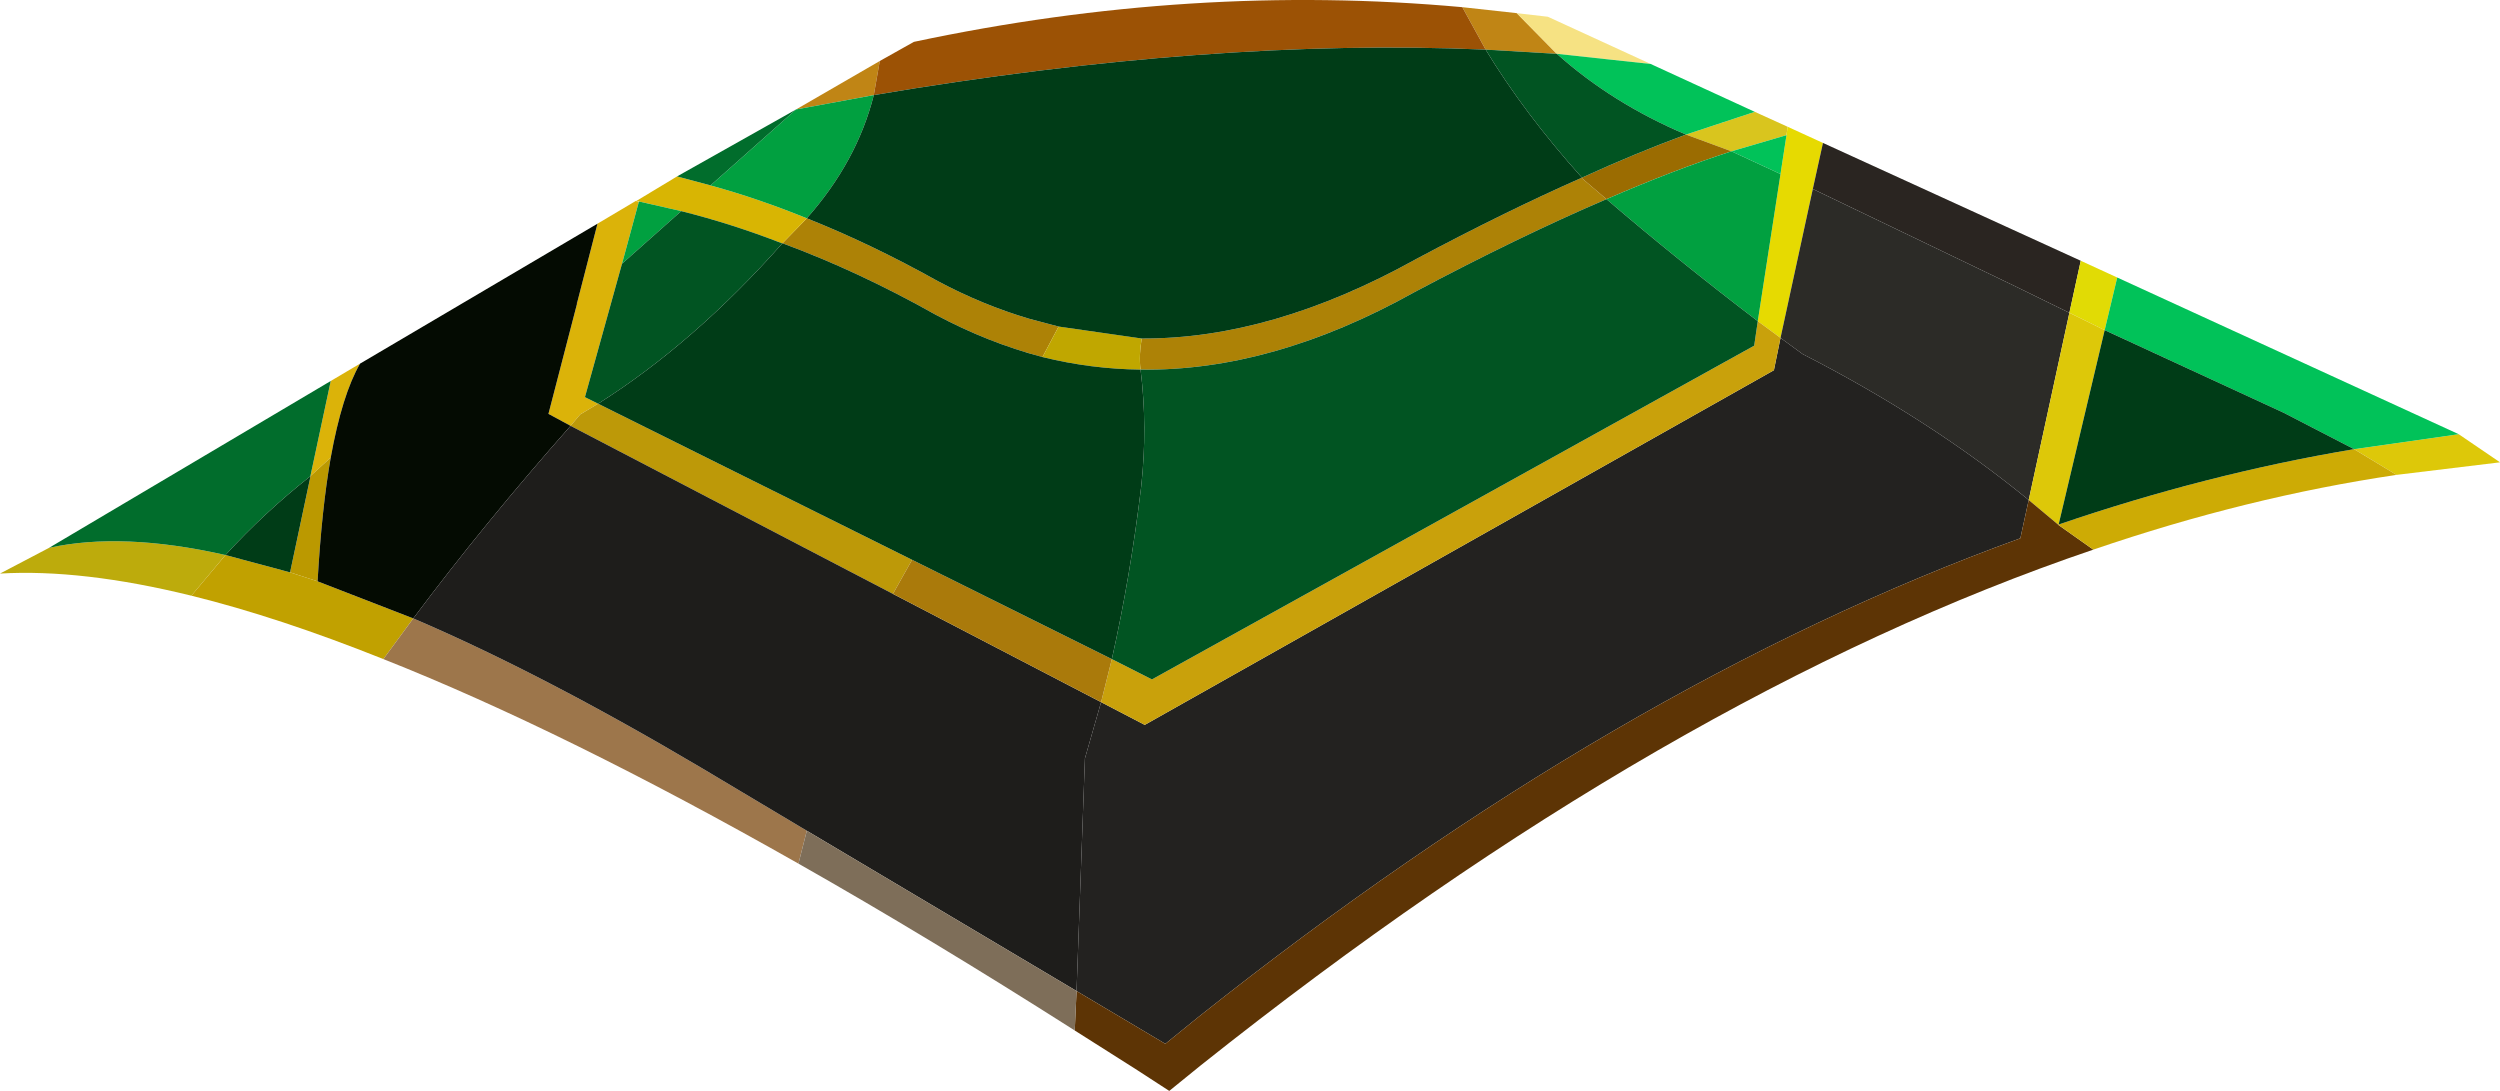 <?xml version="1.0" encoding="UTF-8" standalone="no"?>
<svg xmlns:xlink="http://www.w3.org/1999/xlink" height="91.2px" width="209.0px" xmlns="http://www.w3.org/2000/svg">
  <g transform="matrix(1.0, 0.0, 0.0, 1.0, 107.45, 90.3)">
    <path d="M41.9 -79.0 L37.3 -77.65 33.5 -79.05 39.25 -80.95 42.0 -79.7 41.9 -79.0" fill="#d9c51e" fill-rule="evenodd" stroke="none"/>
    <path d="M41.4 -75.75 L41.9 -79.0 42.0 -79.7 44.95 -78.35 44.1 -74.5 41.4 -62.05 39.5 -63.45 41.4 -75.75" fill="#e6da01" fill-rule="evenodd" stroke="none"/>
    <path d="M44.1 -74.5 L44.95 -78.35 66.5 -68.5 65.55 -64.15 60.85 -66.45 44.1 -74.5" fill="#2a2521" fill-rule="evenodd" stroke="none"/>
    <path d="M41.4 -62.05 L44.1 -74.5 60.85 -66.45 65.55 -64.15 62.15 -48.5 Q53.9 -55.25 43.25 -60.7 L41.4 -62.05" fill="#2c2b27" fill-rule="evenodd" stroke="none"/>
    <path d="M41.4 -62.05 L43.25 -60.7 Q53.9 -55.25 62.15 -48.5 L61.45 -45.3 Q27.75 -33.1 -7.3 -5.25 L-9.95 -3.1 -10.05 -3.05 -17.45 -7.45 -16.75 -26.9 -15.4 -31.6 -11.75 -29.7 40.85 -59.35 41.4 -62.05" fill="#232220" fill-rule="evenodd" stroke="none"/>
    <path d="M39.5 -63.45 L41.4 -62.05 40.85 -59.35 -11.75 -29.7 -15.4 -31.6 -14.5 -35.2 -11.15 -33.5 39.2 -61.4 39.5 -63.45" fill="#c9a10b" fill-rule="evenodd" stroke="none"/>
    <path d="M65.55 -64.15 L66.5 -68.5 69.55 -67.1 68.5 -62.7 65.55 -64.15" fill="#e1db05" fill-rule="evenodd" stroke="none"/>
    <path d="M62.15 -48.5 L65.55 -64.15 68.5 -62.7 64.65 -46.45 64.6 -46.45 62.15 -48.5 M92.9 -50.6 L89.35 -52.75 98.1 -54.0 101.55 -51.65 92.9 -50.6" fill="#ddc809" fill-rule="evenodd" stroke="none"/>
    <path d="M22.7 -85.8 L16.75 -86.15 14.8 -89.7 19.35 -89.2 22.7 -85.8 M-33.9 -85.2 L-34.4 -82.35 -40.9 -81.15 -33.9 -85.2" fill="#c08515" fill-rule="evenodd" stroke="none"/>
    <path d="M14.8 -89.7 L16.75 -86.15 Q-6.1 -87.15 -34.4 -82.35 L-33.9 -85.2 -31.05 -86.8 Q-7.75 -91.75 14.8 -89.7" fill="#9c5205" fill-rule="evenodd" stroke="none"/>
    <path d="M30.55 -84.95 L22.7 -85.8 19.35 -89.2 21.95 -88.9 30.55 -84.95" fill="#f6e283" fill-rule="evenodd" stroke="none"/>
    <path d="M24.8 -75.45 L24.8 -75.4 26.85 -73.65 Q19.5 -70.5 10.75 -65.85 -1.1 -59.25 -12.1 -59.4 -12.25 -60.6 -12.0 -62.0 -1.1 -61.95 10.95 -68.65 18.35 -72.6 24.8 -75.45 M-40.0 -72.05 Q-34.6 -69.9 -29.05 -66.8 -25.3 -64.8 -21.4 -63.65 L-18.95 -63.0 -20.3 -60.45 Q-24.85 -61.65 -29.25 -64.0 -35.65 -67.6 -42.0 -69.95 L-42.0 -70.0 -40.0 -72.05" fill="#ad8206" fill-rule="evenodd" stroke="none"/>
    <path d="M24.8 -75.45 Q29.4 -77.55 33.5 -79.05 L37.3 -77.65 Q32.5 -76.1 26.85 -73.65 L24.8 -75.4 24.8 -75.45" fill="#9b6c01" fill-rule="evenodd" stroke="none"/>
    <path d="M64.6 -46.45 L64.65 -46.4 67.55 -44.35 Q31.9 -32.25 -7.05 -1.25 L-9.7 0.9 -12.55 -0.95 -17.6 -4.15 -17.45 -7.45 -10.05 -3.05 -9.95 -3.1 -7.3 -5.25 Q27.75 -33.1 61.45 -45.3 L62.15 -48.5 64.6 -46.45" fill="#5d3405" fill-rule="evenodd" stroke="none"/>
    <path d="M64.65 -46.4 L64.65 -46.45 Q77.1 -50.7 89.35 -52.75 L92.9 -50.6 Q80.4 -48.75 67.55 -44.35 L64.65 -46.4" fill="#cdab05" fill-rule="evenodd" stroke="none"/>
    <path d="M-103.35 -44.5 Q-97.25 -45.85 -88.6 -43.9 L-91.45 -40.5 Q-100.6 -42.75 -107.45 -42.35 L-103.35 -44.5" fill="#bdab0c" fill-rule="evenodd" stroke="none"/>
    <path d="M-91.45 -40.5 L-88.6 -43.9 -83.2 -42.45 -80.9 -41.7 -72.9 -38.6 -75.4 -35.2 Q-84.15 -38.7 -91.45 -40.5" fill="#c1a100" fill-rule="evenodd" stroke="none"/>
    <path d="M-48.05 -74.8 Q-44.05 -73.7 -40.0 -72.05 L-42.0 -70.0 -42.05 -69.95 Q-46.3 -71.6 -50.5 -72.65 L-54.0 -73.45 -54.15 -73.45 -54.3 -73.5 -54.25 -73.5 -50.85 -75.55 -48.05 -74.8" fill="#d8b503" fill-rule="evenodd" stroke="none"/>
    <path d="M-81.5 -50.5 L-79.8 -58.45 -77.35 -59.9 Q-78.85 -57.3 -79.8 -52.05 L-81.5 -50.5 M-54.05 -73.4 L-55.45 -68.25 -58.55 -57.1 -57.45 -56.55 -58.95 -55.65 -59.75 -54.7 -61.6 -55.7 -59.2 -64.95 -59.2 -65.0 -57.5 -71.6 -54.3 -73.5 -54.25 -73.5 -54.3 -73.5 -54.15 -73.45 -54.05 -73.4" fill="#dbb309" fill-rule="evenodd" stroke="none"/>
    <path d="M-81.5 -50.45 L-81.5 -50.5 -79.8 -52.05 Q-80.55 -47.8 -80.9 -41.7 L-83.2 -42.45 -81.5 -50.45" fill="#bb9900" fill-rule="evenodd" stroke="none"/>
    <path d="M-59.75 -54.7 Q-67.0 -46.5 -72.9 -38.6 L-80.9 -41.7 Q-80.55 -47.8 -79.8 -52.05 -78.85 -57.3 -77.35 -59.9 L-57.5 -71.6 -59.2 -65.0 -59.25 -64.95 -59.2 -64.95 -61.6 -55.7 -59.75 -54.7" fill="#040b02" fill-rule="evenodd" stroke="none"/>
    <path d="M-32.8 -40.65 L-59.75 -54.7 -58.95 -55.65 -57.45 -56.55 -31.2 -43.5 -32.8 -40.65" fill="#bd9908" fill-rule="evenodd" stroke="none"/>
    <path d="M-72.9 -38.6 Q-62.15 -34.0 -48.8 -26.1 L-40.0 -20.85 -40.7 -18.1 Q-60.25 -29.2 -75.4 -35.2 L-72.9 -38.6" fill="#9d764b" fill-rule="evenodd" stroke="none"/>
    <path d="M-32.8 -40.65 L-15.4 -31.6 -16.75 -26.9 -17.45 -7.45 -40.0 -20.85 -48.8 -26.1 Q-62.15 -34.0 -72.9 -38.6 -67.0 -46.5 -59.75 -54.7 L-32.8 -40.65" fill="#1e1d1b" fill-rule="evenodd" stroke="none"/>
    <path d="M-14.5 -35.2 L-15.4 -31.6 -32.8 -40.65 -31.2 -43.5 -14.5 -35.2" fill="#aa7a0b" fill-rule="evenodd" stroke="none"/>
    <path d="M-40.0 -20.85 L-17.45 -7.45 -17.6 -4.15 Q-29.85 -11.95 -40.7 -18.1 L-40.0 -20.85" fill="#7e6e59" fill-rule="evenodd" stroke="none"/>
    <path d="M24.8 -75.4 L24.8 -75.45 24.8 -75.4 M64.65 -46.45 L64.65 -46.4 64.6 -46.45 64.65 -46.45 M-81.55 -50.45 L-81.5 -50.5 -81.5 -50.45 -81.55 -50.45 M-42.0 -70.0 L-42.0 -69.95 -42.05 -69.95 -42.0 -70.0 M-59.2 -65.0 L-59.2 -64.95 -59.25 -64.95 -59.2 -65.0" fill="#ff0000" fill-rule="evenodd" stroke="none"/>
    <path d="M-18.95 -63.0 L-12.0 -62.0 Q-12.25 -60.6 -12.1 -59.4 -16.25 -59.45 -20.3 -60.45 L-18.95 -63.0" fill="#c0a700" fill-rule="evenodd" stroke="none"/>
    <path d="M41.9 -79.0 L41.4 -75.75 37.3 -77.65 41.9 -79.0 M68.5 -62.7 L69.55 -67.1 98.1 -54.0 89.35 -52.75 83.45 -55.8 68.5 -62.7 M33.5 -79.05 Q27.35 -81.65 22.7 -85.8 L30.55 -84.95 39.25 -80.95 33.5 -79.05" fill="#01c259" fill-rule="evenodd" stroke="none"/>
    <path d="M37.3 -77.65 L41.4 -75.75 39.5 -63.45 Q32.8 -68.55 26.85 -73.65 32.5 -76.1 37.3 -77.65 M-34.4 -82.35 Q-35.8 -76.8 -40.0 -72.05 -44.05 -73.7 -48.05 -74.8 L-40.9 -81.15 -34.4 -82.35 M-54.05 -73.4 L-54.0 -73.45 -50.5 -72.65 -55.45 -68.25 -54.05 -73.4" fill="#01a040" fill-rule="evenodd" stroke="none"/>
    <path d="M-81.5 -50.5 L-81.55 -50.45 Q-85.35 -47.45 -88.6 -43.9 -97.25 -45.85 -103.35 -44.5 L-79.8 -58.45 -81.5 -50.5 M-40.9 -81.15 L-48.05 -74.8 -50.85 -75.55 -40.9 -81.15" fill="#016d2c" fill-rule="evenodd" stroke="none"/>
    <path d="M33.5 -79.05 Q29.4 -77.55 24.8 -75.45 20.0 -80.8 16.75 -86.15 L22.7 -85.8 Q27.35 -81.65 33.5 -79.05 M26.85 -73.65 Q32.8 -68.55 39.5 -63.45 L39.2 -61.4 -11.15 -33.5 -14.5 -35.2 Q-12.95 -42.1 -12.05 -49.6 -11.5 -54.6 -12.1 -59.4 -1.1 -59.25 10.75 -65.85 19.5 -70.5 26.85 -73.65 M-50.5 -72.65 Q-46.3 -71.6 -42.05 -69.95 -49.45 -61.6 -57.45 -56.55 L-58.55 -57.1 -55.45 -68.25 -50.5 -72.65" fill="#015422" fill-rule="evenodd" stroke="none"/>
    <path d="M16.75 -86.15 Q20.0 -80.8 24.8 -75.45 18.35 -72.6 10.95 -68.65 -1.1 -61.95 -12.0 -62.0 L-18.95 -63.0 -21.4 -63.65 Q-25.3 -64.8 -29.05 -66.8 -34.6 -69.9 -40.0 -72.05 -35.8 -76.8 -34.4 -82.35 -6.1 -87.15 16.75 -86.15 M-12.1 -59.4 Q-11.5 -54.6 -12.05 -49.6 -12.95 -42.1 -14.5 -35.2 L-31.2 -43.5 -57.45 -56.55 Q-49.45 -61.6 -42.05 -69.95 L-42.0 -69.95 Q-35.65 -67.6 -29.25 -64.0 -24.85 -61.65 -20.3 -60.45 -16.25 -59.45 -12.1 -59.4 M89.35 -52.75 Q77.1 -50.7 64.65 -46.45 L68.5 -62.7 83.45 -55.8 89.35 -52.75 M-81.55 -50.45 L-81.5 -50.45 -83.2 -42.45 -88.6 -43.9 Q-85.35 -47.45 -81.55 -50.45" fill="#003c17" fill-rule="evenodd" stroke="none"/>
  </g>
</svg>
